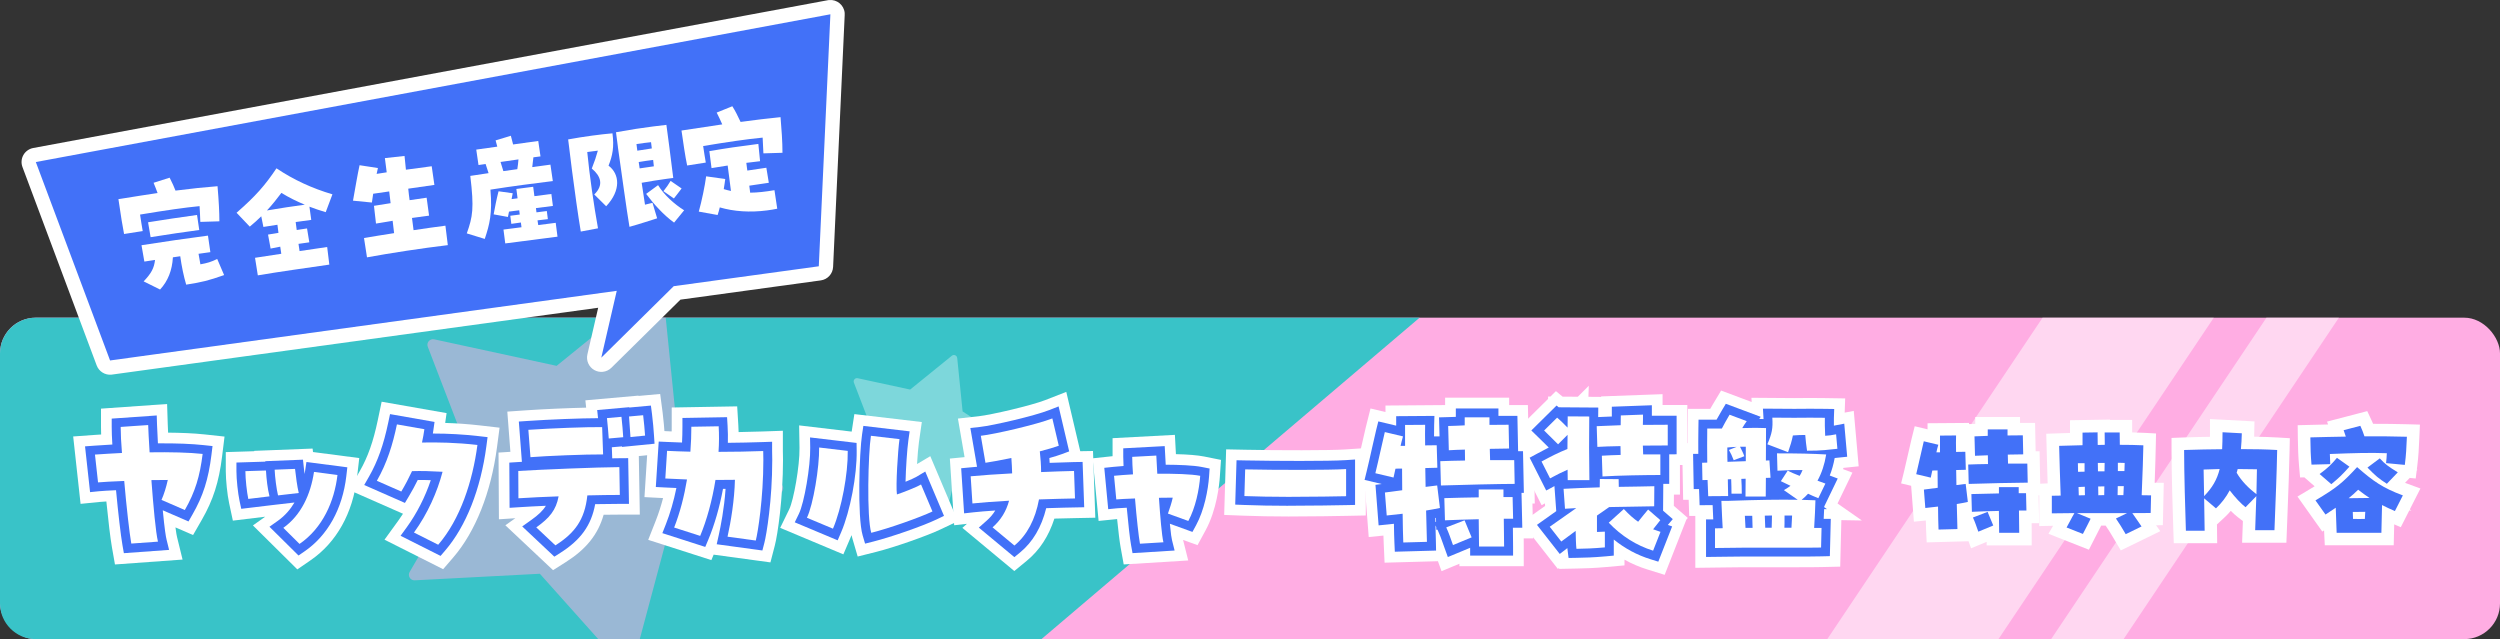 <?xml version="1.0" encoding="UTF-8"?>
<svg xmlns="http://www.w3.org/2000/svg" viewBox="0 0 700 178.95">
  <rect x="0" y="0" width="700" height="178.95" fill="#333333" stroke="none"/>
  <defs>
    <style>
      .cls-1 {
        mix-blend-mode: multiply;
        opacity: .49;
      }

      .cls-1, .cls-2 {
        fill: #ffade3;
      }

      .cls-3 {
        fill: #39c3c8;
      }

      .cls-4 {
        opacity: .51;
      }

      .cls-5, .cls-6 {
        fill: #fff;
      }

      .cls-7 {
        isolation: isolate;
      }

      .cls-8 {
        fill: #4271f8;
      }

      .cls-6 {
        opacity: .34;
      }
    </style>
  </defs>
  <g class="cls-7">
    <g id="_レイヤー_2" data-name="レイヤー 2">
      <g id="_レイヤー_1-2" data-name="レイヤー 1">
        <g>
          <g>
            <g>
              <rect class="cls-2" y="88.95" width="700" height="90" rx="10" ry="10"/>
              <path class="cls-3" d="M397.49,88.95H10C4.48,88.95,0,93.42,0,98.95v70C0,174.47,4.48,178.95,10,178.95h281.61l105.88-90Z"/>
              <path class="cls-6" d="M268.02,100.24l1.51,14.96,12.61,8.19c.61.4.54,1.32-.13,1.61l-13.76,6.06-3.89,14.53c-.19.7-1.08.92-1.57.37l-10.02-11.21-15.02.79c-.73.04-1.21-.75-.84-1.38l7.57-12.99-5.39-14.04c-.26-.68.34-1.38,1.05-1.23l14.7,3.18,11.68-9.47c.57-.46,1.42-.11,1.49.62Z"/>
              <path class="cls-1" d="M155.85,102.44l-34.28-7.43c-1.21-.26-2.23.93-1.79,2.08l12.58,32.75-17.66,30.31c-.62,1.07.19,2.41,1.43,2.34l35.03-1.84,16.34,18.29h11.64l7.13-26.65,32.1-14.14c1.14-.5,1.26-2.06.22-2.74l-29.42-19.1-2.77-27.37h-13.89l-16.66,13.5Z"/>
              <g class="cls-4">
                <polygon class="cls-5" points="559.57 178.95 619.86 88.95 571.92 88.95 511.64 178.95 559.57 178.95"/>
                <polygon class="cls-5" points="594.61 178.95 654.89 88.95 634.61 88.95 574.32 178.95 594.61 178.95"/>
              </g>
            </g>
            <g>
              <g>
                <path class="cls-5" d="M34.78,134.67c-3.2.13-5.98.27-7.33.4l-.86-7.79c2.47-.18,4.99-.31,7.56-.45-.23-2.79-.36-5.36-.36-7.29l7.7-.54c.04,1.39.18,4.19.4,7.65,5.8-.09,11.12.04,14.85.45-.77,6.21-2.07,10.62-4.99,15.71l-6.53-2.84c.72-1.62,1.3-3.51,1.76-5.58-1.26,0-2.84,0-4.59.04.54,7.2,1.21,14.67,1.84,17.23l-7.47.54c-.5-2.84-1.35-10.21-1.98-17.55Z"/>
                <path class="cls-5" d="M68.71,131.92l5.76-.18c.13,2.34.45,5.13.99,7.24l-5.94.72c-.4-1.89-.81-5.58-.81-7.79ZM76.9,131.51l5.71-.22c.23,2.07.59,4.9,1.04,6.75l-5.8.67c-.45-1.84-.85-5.04-.95-7.2ZM79.33,147.8c4.99-3.55,7.65-9.36,8.59-15.66l6.57.86c-.86,7.38-4.14,14.85-10.62,19.3l-4.54-4.5Z"/>
                <path class="cls-5" d="M115.91,149.11c3.82-5.26,6.52-11.34,8.01-17.01-3.06-.18-6.03-.27-8.55-.18-.9,1.94-1.89,3.83-3.01,5.71l-6.84-3.01c2.88-5.04,4.46-10.21,5.62-15.79l7.69,1.35c-.18,1.26-.4,2.52-.67,3.73,4.27-.09,9.63,0,15.52.68-1.35,10.21-4.81,20.79-10.98,27.94l-6.79-3.42Z"/>
                <path class="cls-5" d="M150.16,147.67c3.73-2.65,5.54-4.86,6.25-8.69-3.91.13-7.83.32-11.25.54l-.04-7.65c6.34-.4,22.18-1.04,28.3-1.08l.13,7.79c-2.47,0-5.67.04-9.09.13-.72,6.84-3.55,10.57-8.95,13.99l-5.36-5.04ZM147.95,120.35c6.62-.45,16.33-.81,20.65-.76l.27,7.65c-4.77-.04-15.93.41-20.34.77l-.59-7.65ZM169.96,117.07l4.05-.36c.22,1.71.4,4.41.49,5.71l-4.05.36c-.09-1.48-.32-4-.5-5.71ZM176.12,116.62l3.96-.36c.22,1.71.45,4.36.54,5.71l-4.09.4c-.09-1.66-.31-4.14-.4-5.76Z"/>
                <path class="cls-5" d="M203.71,150.28c.95-4.28,1.94-10.3,2.07-15.93-1.71.04-3.55.04-5.45.04-.9,5.67-2.43,11.25-4.28,15.66l-7.29-2.34c1.66-4.23,2.83-8.82,3.6-13.46-2.25-.09-4.37-.18-6.07-.27l.49-7.74c1.94.09,4.14.18,6.53.23.18-2.39.27-4.73.27-6.98l7.65-.13c.13,2.25.13,4.68-.04,7.16,4.27,0,8.64-.09,12.51-.23,0,.86.04,1.67.04,2.52,0,10.71-1.53,20.29-2.12,22.54l-7.92-1.08Z"/>
                <path class="cls-5" d="M225.94,144.97c1.76-3.6,3.51-14.22,3.42-19.67l8.01.95c.09,6.39-1.71,16.11-4.14,21.78l-7.29-3.06ZM243.85,122.02l8.01.94c-.45,3.15-1.08,13.1-.72,15.48,1.44-.45,5.4-1.98,6.75-2.79l3.2,7.56c-3.6,1.71-12.15,4.72-17.14,5.98-1.3-4.46-.86-22.14-.09-27.18Z"/>
                <path class="cls-5" d="M277.91,147.67c2.34-2.07,3.82-4.5,4.63-7.47-4.09.23-7.83.5-10.26.77l-.49-7.61c3.24-.31,7.33-.58,11.61-.81-.04-1.35-.09-2.79-.22-4.32-2.79.59-5.4,1.08-7.25,1.35l-1.3-7.56c4.05-.45,15.75-3.2,20.03-4.86l1.8,7.65c-1.21.45-3.1.99-5.31,1.57.22,1.98.36,3.92.36,5.8,3.42-.13,6.62-.27,9.22-.31l.27,7.7c-2.38.04-6.07.13-10.08.27-1.03,5.58-3.33,9.99-6.88,12.91l-6.12-5.08Z"/>
                <path class="cls-5" d="M317.78,139.57c-2.34.09-4.32.18-5.22.27l-.63-6.62c1.26-.13,3.15-.27,5.31-.4-.13-1.89-.22-3.6-.22-4.9l6.75-.36.27,5.09c4.77-.04,9.54.09,12.02.58-.27,3.92-1.35,9-3.33,12.64l-5.71-2.07c.54-1.53,1.04-3.02,1.35-4.46-1.04,0-2.38,0-3.87.04.36,5.26.81,10.66,1.26,12.46l-6.57.4c-.36-1.98-.95-7.29-1.39-12.69Z"/>
                <path class="cls-5" d="M360.67,139.12c-4.41,0-8.82-.09-12.24-.22l.22-7.47c8.55.18,23.53.22,28.26-.09v7.6c-2.16.04-9.13.18-16.24.18Z"/>
                <path class="cls-5" d="M387.8,137.9c1.4-.18,3.06-.4,4.82-.63,0-2.03-.04-4.1-.04-6.07-.68,0-1.31,0-1.85.04-.18.81-.36,1.62-.54,2.47l-5.09-1.21c.86-3.46,2.12-9.36,2.65-11.52l5.09,1.21c-.27.95-.5,1.8-.68,2.65h1.26v-5.85l5.62-.04c-.04,1.39-.04,3.42,0,5.76,1.04,0,2.12-.04,3.24-.04l.18,6.3c-1.08.04-2.21.04-3.38.09.04,1.71.04,3.51.09,5.27,1.17-.13,2.29-.27,3.24-.4l.77,6.3c-1.21.27-2.52.5-3.87.72.09,3.6.18,6.71.23,8.77l-6.62.18c-.09-1.98-.13-4.82-.18-8.05-1.58.18-3.11.36-4.46.49l-.5-6.44ZM403.28,129.13c1.94-.09,4.37-.13,6.93-.18-.04-1.04-.04-2.07-.04-3.06-1.62.04-3.15.09-4.5.18l-.18-6.79c1.53-.04,3.06-.09,4.63-.18v-2.25h6.93v2.12c1.98-.04,3.82-.04,5.36-.04l.13,6.66c-1.44,0-3.33.04-5.4.09.04,1.04.04,2.12.09,3.15h6.75l.13,6.66c-4.05,0-15.12.27-20.65.45l-.18-6.79ZM404.41,139.48c2.97-.09,6.39-.18,9.63-.22v-2.21h6.93v2.12h2.56l.14,6.07h-2.61c.04,2.79.09,5.58.09,7.79h-7.02c0-2.21-.04-4.95-.09-7.65-3.46.09-7.02.18-9.45.31l-.18-6.21ZM404.95,147.67l5.13-1.98c.72,1.89,1.26,2.93,1.98,4.77l-5.22,2.16c-.77-2.12-1.08-3.2-1.89-4.95Z"/>
                <path class="cls-5" d="M438.92,131.51c-1.53.67-2.97,1.39-4.9,2.43l-2.39-4.72c2.75-1.48,4.59-2.43,7.25-3.51,0-1.3,0-2.56.04-3.96l-2.66,2.66c-1.48-1.49-2.38-2.38-3.91-3.87l3.64-3.6c1.04.86,1.85,1.71,2.93,2.79,0-.99.04-2.03.04-3.15l6.03.04c-.09,6.66-.04,10.8.04,17.82h-6.07c0-1.03-.04-2.02-.04-2.92ZM441.17,148.66c-1.44,1.08-2.84,2.07-4.01,2.97l-3.24-4.14c2.34-1.67,4.95-3.51,7.43-5.22-1.21.09-2.29.13-3.15.18l-.4-5.58c2.7-.18,6.34-.27,10.12-.41,0-.63.04-1.35.04-2.34l5.26.04.04,2.16c3.83-.04,7.43-.13,9.95-.18l-.04,5.62-12.6.22-3.42,2.38v4.59l2.21-.09v4.41c-3.46.31-5.67.36-7.96.4-.13-1.08-.18-3.11-.22-5.04ZM448.51,127.6c1.57-.09,3.38-.18,5.27-.22-.04-.9-.04-1.71-.04-2.47-2.61.04-5,.13-6.48.22l-.18-5.8c1.71-.09,4.14-.18,6.71-.27,0-.81.04-1.71.04-2.74l6.21-.23c0,1.08,0,2.03-.04,2.88,2.79-.04,5.36-.04,6.97-.04v5.8c-1.57,0-4.14,0-6.97.04.04.81.04,1.62.09,2.47h4.81v5.76c-4.05,0-12.01.13-16.2.41l-.18-5.81ZM450.44,146.36l4.23-3.83c1.53,1.62,2.75,2.7,4.01,3.56.95-1.22,2.34-2.88,2.79-3.42l3.42,2.97c-.49.59-1.3,1.67-2.02,2.56l2.07.72-2.07,5.27c-4.63-1.44-8.87-4.1-12.42-7.83Z"/>
                <path class="cls-5" d="M478.12,134.39c-.54,0-1.04.04-1.44.04l-.09-4.86c.5,0,.99,0,1.44-.04-.04-3.24-.04-6.62,0-9.54h4.09c.5-.99,1.49-2.74,2.16-3.87l4.81,1.8c-.49.72-.85,1.21-1.26,1.94,2.97-.09,4.68-.09,6.66,0l-.04,9.09c.4-.04.72-.04.99-.04l.31,4.86c-.31,0-.77.04-1.3.04l-.04,5.22h-5.67c0-.49.04-2.29.04-4.99-.4,0-.81.04-1.21.04.09,1.08.13,2.7.13,4.14h-2.88c0-1.58-.04-2.66-.09-4.05-.31,0-.63.04-.94.04.04,2.43.09,4.28.09,4.68l-5.58.04c-.04-1.35-.13-2.88-.18-4.54ZM480.19,147.94c.72,0,1.44-.04,2.16-.04-.13-2.03-.22-4.46-.36-7.65h1.62c9.13-.31,14.67-.4,19.75-.31l-3.87-2.7c.77-.45,1.3-.81,1.85-1.21-.9-.45-1.8-.86-2.7-1.3l1.93-2.97c.81.5,2.12.99,3.33,1.48.31-.49.59-1.04.81-1.62-2.16-.04-3.64,0-7.02.18l-.13-4.86c5.94,0,10.03.09,13.77.31-.45,2.79-1.26,5.22-2.43,7.34.77.27,1.49.54,2.21.81l-1.98,4.1c-1.12-.45-2.03-.86-2.88-1.26-.45.54-1.08,1.12-1.8,1.71,1.26.04,2.56.09,3.87.13-.04,2.12-.18,4.68-.36,7.74h2.07l-.13,5.49c-1.89.04-3.42.04-9.63.04h-12.2c-2.07,0-4.23.04-7.87.09v-5.49ZM484.1,125.98l2.16-.86c-.86.04-1.76.09-2.61.18,0,2.48,0,3.2.04,4.01,1.66-.04,3.46-.13,5.13-.18v-4.05h-1.62c.45.95.81,1.53,1.21,2.66l-2.97,1.12c-.58-1.44-.72-1.76-1.35-2.88ZM488.74,147.8h1.98c0-.49-.04-1.98-.09-3.38h-2.07c.04,1.17.13,2.29.18,3.38ZM494.27,147.76h1.8c.04-1.12.09-2.97.09-3.42-.63,0-1.35.04-2.02.04.04,1.08.09,2.25.13,3.38ZM494.86,124.41c1.3-3.06,1.58-4.46,1.39-7.47l6.12.04c3.1-.04,5.85-.04,8.59,0-.04,1.3,0,2.84.09,5.04.99-.04,1.89-.18,3.06-.41l.36,4.05c-2.21.22-4.5.58-8.5.54-.22-1.57-.4-2.92-.5-4.41-1.08,0-2.25.04-3.46.14-.27,1.39-.72,2.92-1.35,4.68l-5.8-2.21ZM501.61,147.76c.04-1.21.13-2.43.18-3.42h-2.12c0,2.12,0,2.74-.04,3.42h1.98Z"/>
              </g>
              <g>
                <path class="cls-5" d="M32.19,158.06l-.86-4.9c-.42-2.39-1.02-7.39-1.55-12.75-.74.04-1.37.09-1.8.13l-5.42.54-2.07-18.87,5.69-.41c.71-.05,1.42-.1,2.14-.14-.03-.77-.04-1.47-.04-2.11v-5.13l18.51-1.3.18,5.71c.02.53.05,1.31.1,2.31,3.43.03,7.15.16,10.25.5l5.55.6-.68,5.54c-.89,7.22-2.49,12.21-5.68,17.77l-2.45,4.26-4.93-2.14c.21,1.6.35,2.35.44,2.69l1.55,6.32-18.92,1.37Z"/>
                <path class="cls-5" d="M83.24,159.42l-12.42-12.3,3.43-2.44-9.05,1.1-1.05-4.92c-.51-2.36-.93-6.46-.93-8.94v-5.33l7.96-.25v-.1s16.35-.64,16.35-.64l.11.97,12.95,1.69-.62,5.39c-1.16,10.01-5.77,18.25-12.97,23.2l-3.75,2.58Z"/>
                <path class="cls-5" d="M124.07,159.37l-16.41-8.26,3.8-5.24c.47-.65.93-1.33,1.38-2.02l-15.12-6.66,3.03-5.3c2.26-3.96,3.76-8.21,5.02-14.2l1.09-5.21,18.18,3.19-.39,2.75c3.31.1,6.51.33,9.67.69l5.56.64-.73,5.55c-1.67,12.63-6.02,23.57-12.26,30.81l-2.8,3.25Z"/>
                <path class="cls-5" d="M154.85,159.64l-13.35-12.56,2.79-1.98-4.59.3-.11-18.68,3.32-.21-.86-11.26,5.53-.38c4.98-.34,11.61-.62,16.54-.73l-.21-2.05,14.87-1.32v.09s6.07-.55,6.07-.55l.69,5.24c.25,1.91.49,4.74.57,6.07l.35,5.32-7.59.75.28,16.4h-5.6c-1.35,0-2.89.01-4.53.04-1.58,5.54-4.91,9.65-10.57,13.24l-3.6,2.28Z"/>
                <path class="cls-5" d="M215.72,157.47l-15.9-2.17-.64,1.53-17.68-5.67,2.15-5.46c.76-1.94,1.43-4.03,2.01-6.24l-5.21-.27,1.19-18.69,5.4.25c.32.01.67.03,1.03.05,0-.44.01-.87.01-1.3v-5.4l18.33-.32.32,5.26c.04.64.07,1.29.08,1.94,2.21-.04,4.46-.1,6.7-.17l5.69-.2v5.69c0,.38.01.75.02,1.11.01.47.02.93.02,1.41,0,10.67-1.49,20.85-2.29,23.92l-1.23,4.73Z"/>
                <path class="cls-5" d="M240.15,155.83l-1.49-5.08c-.08-.27-.16-.58-.22-.91-.05.12-.1.24-.15.36l-2.15,5.02-17.69-7.42,2.55-5.23c1.2-2.47,2.95-12.1,2.86-17.17l-.1-6.29,14.71,1.74.75-4.9,18.89,2.22-.8,5.58c-.2,1.38-.39,3.76-.54,6.18l3.71-2.2,7.72,18.2-4.75,2.26c-4,1.9-13,5.05-18.16,6.35l-5.14,1.29Z"/>
                <path class="cls-5" d="M284.01,159.89l-14.55-12.09,1.28-1.13-3.57.4-1.21-18.67,4.12-.4-1.86-10.8,5.8-.65c3.66-.41,14.85-3.04,18.64-4.52l5.9-2.3,3.91,16.61,3.57-.06.65,18.68-5.59.11c-.97.02-3.07.06-5.87.14-1.58,4.92-4.16,8.88-7.71,11.79l-3.51,2.89Z"/>
                <path class="cls-5" d="M314.64,158.05l-.87-4.81c-.27-1.47-.63-4.42-.98-7.9l-5.18.52-1.67-17.53,5.41-.58c.05,0,.11-.01.17-.02v-5.04l17.45-.93.29,5.4c3.46.08,6.1.31,7.88.66l4.74.95-.33,4.82c-.14,2.03-.84,9.11-3.98,14.89l-2.26,4.16-4.05-1.46,1.44,5.75-18.05,1.11Z"/>
                <path class="cls-5" d="M360.67,144.62c-4.23,0-8.77-.08-12.46-.23l-5.44-.21.55-18.36,5.45.11c9.15.19,23.58.2,27.78-.08l5.87-.39v18.87l-5.39.11c-2.62.05-9.44.18-16.36.18Z"/>
                <path class="cls-5" d="M403.62,159.9l-1-2.76-14.94.41-.24-5.4c-.03-.65-.05-1.39-.08-2.19l-4.12.41-.99-12.89-3.82-.91,1.33-5.38c.45-1.83,1.04-4.43,1.55-6.72.45-2,.86-3.81,1.11-4.82l1.32-5.28,4.19,1v-1.82l16.7-.13v-2.07h17.93v2.07h5.25l.2,9.9h1.37l.36,17.66h-.66l.22,9.77h-2.66c0,.81.01,1.58.01,2.29v5.5h-18.02v-.69l-5,2.07Z"/>
                <path class="cls-5" d="M466.11,160.96l-4.88-1.52c-2.22-.69-4.35-1.6-6.37-2.73v1.6l-5,.45c-3.68.33-6.06.38-8.35.43l-4.95.1-.03-.24-.33.25-10.15-12.96,4.69-3.34c.62-.44,1.25-.89,1.89-1.34l-.05-.71-.93.5-7.34-14.53,4.32-2.34s-.08-.07-.11-.11l-4.03-3.91,8.97-8.86v-.67h.67s1.53-1.51,1.53-1.51l1.86,1.54,4.27.03,3.07-3.07-.1,3.09,3.55.03v-.14l17.21-.63v3.04c.53,0,1.01,0,1.43,0h5.5v16.8h-2.07v8.28h-1.68l-.03,3.15,3.91,3.39-.47.56h.03s-6.03,15.36-6.03,15.36Z"/>
                <path class="cls-5" d="M474.69,159v-14.53h-1.71s-.15-4.53-.15-4.53h-1.55l-.29-15.86h1.51c0-1.45.01-2.85.03-4.17l.08-5.42h6.25c.25-.44.49-.85.7-1.2l2.35-3.93,8.56,3.2-.07-1.18,11.95.09c3.15-.04,5.91-.05,8.7,0l5.6.09-.14,3.98,2.54-.49,1.38,15.52-4.28.44c-.03.12-.06.23-.09.35l2.62.98-4.17,8.64,6.82,4.76-5.75-.1-.32,13.02-5.24.12c-1.95.05-3.45.05-9.76.05h-12.2c-1.37,0-2.78.02-4.66.05l-8.72.11Z"/>
              </g>
              <g>
                <path class="cls-8" d="M34.68,154.87l-.39-2.23c-.48-2.74-1.21-9.07-1.8-15.38-1.94.09-3.82.19-4.81.29l-2.46.25-1.41-12.82,2.59-.19c1.65-.12,3.31-.22,5.06-.32-.12-1.91-.18-3.58-.18-4.93v-2.33l12.61-.88.08,2.6c.03.98.11,2.81.25,5.21,5.19-.04,9.56.14,12.77.49l2.52.27-.31,2.52c-.84,6.79-2.33,11.46-5.31,16.65l-1.11,1.94-7.2-3.13c.51,5.34.86,7.41,1.06,8.21l.71,2.88-12.67.92ZM37.06,132.07l.21,2.38c.51,5.97,1.15,11.69,1.62,15.1l2.41-.17c-.43-3.09-.89-7.97-1.4-14.75l-.2-2.62,2.62-.07c1.78-.05,3.38-.05,4.65-.05h3.1l-.66,3.03c-.29,1.32-.62,2.56-1.01,3.71l2.23.97c1.61-3.19,2.59-6.27,3.25-10.23-3.23-.21-7.37-.29-11.96-.22l-2.38.04-.15-2.37c-.13-2-.23-3.75-.3-5.14l-2.75.19c.06,1.39.16,3,.3,4.76l.21,2.56-2.57.13c-1.73.09-3.35.18-4.92.27l.31,2.8c1.24-.07,2.87-.15,5.01-.24l2.39-.1Z"/>
                <path class="cls-8" d="M83.58,155.54l-8.13-8.05,2.42-1.72c1.97-1.41,3.46-3.17,4.58-5.07l-6.52.76h0s-8.38,1.01-8.38,1.01l-.48-2.23c-.46-2.16-.87-6.04-.87-8.31v-2.42l8.09-.25v-.13s10.54-.42,10.54-.42l.25,2.32c.06.59.13,1.16.2,1.69.06-.32.11-.63.16-.94l.36-2.42,11.45,1.49-.28,2.45c-1.06,9.14-5.21,16.62-11.69,21.08l-1.71,1.17ZM83.04,147.96l1.04,1.03c4.76-4.07,6.73-9.7,7.54-13.85l-1.68-.22c-1.19,5.39-3.54,9.82-6.9,13.04ZM71.32,134.34c.07.87.17,1.77.28,2.59l.88-.11c-.14-.87-.24-1.73-.32-2.51l-.84.03ZM79.59,133.91c.08.69.17,1.4.27,2.05l.82-.1c-.1-.61-.19-1.27-.28-1.99l-.81.03Z"/>
                <path class="cls-8" d="M123.33,155.64l-11.17-5.62,1.73-2.38c2.81-3.87,5.15-8.47,6.73-13.19-1.33-.05-2.55-.07-3.65-.06-.77,1.57-1.58,3.06-2.46,4.53l-1.13,1.9-11.4-5.02,1.38-2.41c2.39-4.19,4.04-8.84,5.35-15.07l.5-2.37,12.46,2.19-.34,2.4c-.04.29-.08.57-.13.85,4.44,0,8.65.25,12.79.72l2.53.29-.33,2.52c-1.59,12.06-5.7,22.44-11.56,29.25l-1.27,1.48ZM119.58,148.16l2.45,1.23c4.21-5.57,7.27-13.44,8.8-22.58-4.04-.36-8.19-.49-12.61-.4l-3.18.07.69-3.11c.08-.38.16-.77.24-1.16l-2.9-.51c-1.08,4.52-2.38,8.28-4.08,11.72l2.32,1.02c.63-1.15,1.22-2.33,1.8-3.57l.65-1.39,1.53-.05c2.38-.09,5.25-.03,8.79.18l3.04.18-.77,2.95c-1.41,5.38-3.77,10.75-6.76,15.42Z"/>
                <path class="cls-8" d="M155.21,155.86l-8.99-8.46,2.49-1.77c2.04-1.45,3.31-2.65,4.13-4.01-2.73.12-5.29.25-7.51.4l-2.65.17-.07-12.66,2.35-.15c.36-.02.75-.05,1.17-.07l-.86-11.28,2.52-.17c6.18-.42,14.89-.76,19.66-.77l-.24-2.28,8.97-.8v.1s6.07-.55,6.07-.55l.31,2.38c.24,1.84.47,4.58.55,5.88l.16,2.42-9.1.9v-.16s-2.86.25-2.86.25l.11,3.1c.74-.01,1.4-.02,1.99-.03l2.48-.02.22,12.8h-2.54c-1.99,0-4.39.03-6.92.08-1.1,5.96-4.05,10.02-9.79,13.66l-1.64,1.04ZM153.99,147.85l1.77,1.67c4-2.92,5.68-6,6.21-11.06l.23-2.18,2.19-.06c2.31-.06,4.58-.1,6.61-.12l-.05-2.76c-6.25.13-17.06.56-23.33.9l.02,2.64c2.64-.15,5.59-.28,8.68-.38l3.12-.11-.58,3.07c-.71,3.79-2.39,6.24-4.87,8.4ZM150.64,122.69l.2,2.65c4.32-.26,10.92-.53,15.45-.59l-.09-2.65c-4.14.05-10.35.29-15.55.59Z"/>
                <path class="cls-8" d="M213.49,154.14l-12.81-1.75.59-2.65c.48-2.17,1.52-7.33,1.89-12.85-.24,0-.48,0-.72,0-.95,5.11-2.38,10.06-4.08,14.13l-.89,2.12-12.01-3.86.98-2.48c1.21-3.08,2.2-6.48,2.95-10.16-1.17-.05-2.26-.1-3.23-.15l-2.53-.13.81-12.72,2.46.11c1.13.05,2.52.11,4.07.16.08-1.5.11-2.98.11-4.42v-2.46l12.5-.22.14,2.39c.1,1.59.12,3.2.08,4.79,3.16-.03,6.5-.1,9.8-.21l2.59-.09v2.59c0,.41.01.8.02,1.19.01.44.02.88.02,1.33,0,11.23-1.61,20.91-2.2,23.17l-.56,2.15ZM206.69,148.16l2.95.4c.65-3.79,1.6-11.33,1.6-19.69-3.45.1-6.88.15-10.05.15h-2.69l.19-2.68c.11-1.47.15-2.95.13-4.43l-2.78.05c-.04,1.54-.12,3.12-.24,4.71l-.18,2.36-2.36-.05c-1.49-.03-2.89-.08-4.14-.12l-.18,2.76c1.1.05,2.29.1,3.52.15l2.83.11-.46,2.79c-.68,4.1-1.62,7.95-2.82,11.46l2.57.83c1.41-3.85,2.55-8.36,3.28-12.95l.33-2.11h2.13c1.9,0,3.7,0,5.38-.04l2.63-.07-.06,2.63c-.12,5.18-.94,10.38-1.58,13.75Z"/>
                <path class="cls-8" d="M242.22,152.21l-.68-2.31c-1.51-5.15-.92-23.29-.16-28.26l.36-2.39,12.96,1.53-.36,2.54c-.34,2.4-.71,7.92-.79,11.57,1.27-.51,2.51-1.06,3.05-1.38l2.47-1.48,5.25,12.42-2.16,1.03c-3.87,1.84-12.59,4.88-17.61,6.15l-2.33.59ZM246.05,124.8c-.48,5.67-.63,16.04-.11,21.25,3.78-1.12,8.58-2.79,11.88-4.14l-1.21-2.87c-1.78.76-3.82,1.51-4.72,1.79l-2.78.87-.43-2.88c-.35-2.29.05-9.38.44-13.66l-3.05-.36ZM234.55,151.29l-12.02-5.04,1.16-2.38c1.51-3.09,3.25-13.31,3.17-18.53l-.05-2.86,13.03,1.54.03,2.19c.1,6.88-1.81,16.89-4.34,22.8l-.98,2.28ZM229.13,143.6l2.68,1.13c1.58-4.69,2.79-11.14,3.02-16.25l-3.05-.36c-.29,4.81-1.36,11.33-2.65,15.49Z"/>
                <path class="cls-8" d="M284.02,156l-9.95-8.27,2.18-1.93c.99-.87,1.79-1.81,2.43-2.86-2.51.17-4.62.34-6.13.51l-2.6.29-.82-12.63,2.41-.23c.64-.06,1.31-.12,2.03-.18l-1.87-10.86,2.64-.29c3.89-.43,15.36-3.13,19.39-4.71l2.68-1.05,2.96,12.6-2.07.77c-.83.31-1.96.66-3.48,1.09.04.46.07.91.09,1.35,2.46-.1,4.78-.18,6.76-.22l2.46-.04.45,12.69-2.54.05c-1.21.02-4.2.08-8.1.21-1.31,5.32-3.77,9.49-7.33,12.41l-1.6,1.31ZM281.58,147.47l2.34,1.95c2.23-2.46,3.75-5.82,4.54-10.03l.37-1.98,2.01-.07c3.04-.1,5.68-.17,7.58-.22l-.09-2.69c-1.7.05-3.57.13-5.51.2l-3.8.15v-2.6c0-1.68-.11-3.49-.34-5.52l-.24-2.15,2.09-.55c1.17-.31,2.16-.58,2.99-.83l-.64-2.73c-4.4,1.35-11.03,2.93-15.33,3.69l.45,2.6c1.36-.25,2.96-.56,4.69-.92l2.76-.58.25,2.81c.14,1.55.19,3.02.23,4.32l.09,2.59-2.45.13c-3.51.18-6.55.38-9.09.59l.17,2.6c2.14-.18,4.81-.36,7.79-.53l3.46-.19-.91,3.35c-.69,2.51-1.8,4.7-3.38,6.61Z"/>
                <path class="cls-8" d="M317.11,154.89l-.4-2.19c-.33-1.79-.8-5.94-1.22-10.54-1.11.05-2.14.11-2.69.16l-2.5.25-1.1-11.58,2.46-.26c.73-.08,1.68-.16,2.93-.25-.05-1.01-.08-1.86-.08-2.58v-2.37l11.61-.62.28,5.21c3.64.02,7.72.16,10.13.64l2.16.43-.15,2.19c-.27,3.87-1.36,9.49-3.63,13.67l-1.03,1.89-6.32-2.29c.28,2.93.48,4.11.6,4.58l.73,2.92-11.79.73ZM320.08,136.98l.2,2.38c.32,3.81.72,7.71,1.04,10.26l1.53-.09c-.23-1.91-.51-4.95-.85-9.97l-.18-2.59,2.6-.08c1.51-.05,2.89-.05,3.94-.05h3.11l-.66,3.03c-.18.81-.4,1.62-.65,2.4l1.28.46c.95-2.35,1.55-5.01,1.88-7.36-2.23-.19-5.4-.28-9.25-.24l-2.39.02-.26-4.98-1.81.1c.04.7.08,1.48.15,2.36l.18,2.52-2.52.16c-1.06.07-1.96.13-2.74.18l.16,1.69c.77-.04,1.72-.08,2.87-.12l2.39-.09Z"/>
                <path class="cls-8" d="M360.67,141.62c-4.19,0-8.69-.08-12.34-.23l-2.47-.1.37-12.42,2.48.05c8.29.17,23.34.23,28.04-.08l2.67-.18v12.72l-2.45.05c-2.61.05-9.41.18-16.3.18ZM351,136.48c3.04.09,6.45.14,9.67.14,5.24,0,10.44-.07,13.74-.13v-2.54c-5.71.17-16.07.14-23.33.02l-.08,2.51Z"/>
                <path class="cls-8" d="M405.38,155.93l-.89-2.46c-.2-.54-.36-1.01-.52-1.45-.44-1.26-.74-2.1-1.29-3.3l-.19-.41-.33.02-.02-.77-.21-.45c.05,1.8.09,3.35.12,4.56l.05,2.49-11.55.32-.11-2.45c-.07-1.43-.11-3.27-.14-5.37-.61.07-1.19.13-1.75.19l-2.54.25-.88-11.35,1.76-.23-4.81-1.15.6-2.45c.46-1.86,1.05-4.47,1.56-6.78.44-1.97.84-3.75,1.09-4.75l.6-2.4,5,1.19v-2.65l10.71-.08-.08,2.6c-.03.83-.04,1.9-.03,3.14.26,0,.51,0,.77,0h.77l-.14-5.33,2.49-.07c.73-.02,1.47-.04,2.21-.07v-2.36h11.93v2.08c1.03,0,1.99,0,2.86,0h2.45l.2,9.9h1.37l.24,11.66h-.66l.22,9.77h-2.63c.03,1.91.05,3.74.05,5.29v2.5h-12.02v-2.18l-6.25,2.59ZM416.61,150.52h2.02c-.02-1.64-.05-3.44-.08-5.25l-.04-2.54h2.6l-.02-1.07h-2.62v-2.12h-1.93v2.17l-2.47.03c-2.09.03-4.43.08-7.09.15l.03,1.17c.99-.04,2.05-.07,3.15-.1l1.36-.53.18.48c.65-.02,1.3-.04,1.95-.05l2.84-.07.04,2.52c.03,1.77.06,3.55.08,5.19ZM395.22,141.05l.04,2.76c.03,2.04.06,3.92.1,5.52l1.64-.04c-.02-.7-.04-1.46-.06-2.27l-.16-6.18,2.14-.36c.54-.09,1.04-.18,1.52-.26l-.18-1.5c-.25.03-.51.06-.78.09l-2.71.31-.07-2.73c-.02-.88-.03-1.78-.05-2.67-.01-.88-.02-1.75-.04-2.6l-.06-2.47,2.47-.09c.3-.01.6-.02.9-.03l-.04-1.33c-.27,0-.54,0-.81,0h-2.45l-.05-2.45c-.02-1.2-.03-2.3-.03-3.29h-.59v5.87h-6.84l.63-3.01c.02-.1.04-.2.06-.3l-.17-.04c-.16.68-.32,1.44-.5,2.22-.32,1.44-.67,3-1.01,4.43l.18.04.4-1.79,1.83-.15c.64-.05,1.33-.05,2.05-.05h2.5v2.5c0,.97.01,1.97.02,2.97.01,1.03.02,2.07.02,3.1v2.2l-2.18.28c-.85.11-1.67.22-2.46.32l.12,1.5c.34-.04.68-.08,1.03-.12l3.6-.41ZM408.23,149.08c.03.07.05.15.08.22l.47-.2c-.03-.07-.06-.14-.09-.21l-.46.18ZM401.88,145.04l.03,1.12.19-.07-.03-1.09c-.06.01-.13.02-.19.04ZM405.85,131.54l.05,1.81c4.77-.14,11.43-.3,15.67-.36l-.03-1.68h-6.69l-.1-2.39c-.02-.54-.04-1.08-.05-1.63-.01-.51-.02-1.02-.04-1.52l-.11-2.55,3.18-.07c.8-.02,1.56-.03,2.28-.05l-.03-1.68c-.9,0-1.86.02-2.85.04l-2.56.06v-2.17h-1.93v2.11l-2.36.13c-.75.04-1.48.08-2.21.1l.05,1.76c.62-.02,1.29-.04,2-.06l2.57-.07v2.57c0,.96,0,1.95.04,2.95l.11,2.56-2.56.04c-1.64.03-3.11.06-4.41.09Z"/>
                <path class="cls-8" d="M464.34,157.27l-2.22-.69c-3.73-1.16-7.17-3.01-10.26-5.51v4.5l-2.27.21c-3.58.32-5.9.37-8.14.41l-2.25.04-.28-2.23c-.02-.16-.04-.34-.06-.53-.06.04-.12.09-.17.13l-1.96,1.51-6.38-8.15,2.13-1.52c1.05-.75,2.15-1.53,3.27-2.32l-.51-7.01s-.03.01-.04.02l-2.26,1.21-4.64-9.18,2.14-1.16c1.21-.65,2.24-1.2,3.21-1.69-1.02-1.02-1.84-1.83-3.05-3l-1.83-1.78,7.07-6.98.62.51v-.02l11.06.08-.03,2.52s0,.09,0,.14c1.09-.05,2.4-.11,3.82-.16,0-.11,0-.22,0-.33v-2.41l11.21-.41v2.94c1.77-.01,3.32-.01,4.43-.01h2.5v10.8l-2.07.02v8.26h-1.66l-.06,7.51,2.72,2.36-1.38,1.63,1.2.42-3.87,9.85ZM443.56,143.78l.11,4.93c.02.8.04,1.65.07,2.43.3,0,.6-.02.92-.03v-8.03l5.11-3.57,4.61-.08.43-.39.35.37,5.53-.1v-.62s-.08,0-.08,0c-2.14.04-4.67.1-7.31.13l-2.48.03-.05-2.21h-.36s0,2.23,0,2.23l-5.19.18c-1.68.05-3.3.11-4.76.17l.04.59c.21-.01.43-.03.65-.04l9.17-.68-6.77,4.68ZM454.11,146.42c2.23,1.96,4.68,3.5,7.32,4.6l.23-.58-2.95-1.03.14-.18-1.57-1.07c-.88-.6-1.75-1.3-2.69-2.18l-.48.44ZM437.51,148.01l.12.15c.08-.06.16-.11.23-.17.58-.43,1.19-.87,1.81-1.34l3.28-2.46-.18.12c-1.73,1.2-3.54,2.46-5.26,3.69ZM441.43,131.94h1.08c-.06-4.71-.08-8.29-.04-12.84h-.96s-.09,2.69-.09,2.69v3.97l-.04-.04v1.68l-1.56.63c-1.78.72-3.18,1.38-4.85,2.25l.14.28c1.01-.51,1.9-.93,2.81-1.33l3.51-1.54v3.83c0,.14,0,.28,0,.42ZM451.08,129.97l.03.81c3.47-.15,7.92-.23,11.28-.26v-.77h-4.69l-.12-2.37c-.02-.44-.04-.87-.05-1.3-.01-.39-.02-.78-.04-1.17l-.14-2.6,2.6-.04c1.64-.03,3.19-.04,4.51-.04v-.81c-1.31,0-2.84.02-4.43.04l-2.68.04.14-2.67c0-.05,0-.1,0-.16l-1.22.04c0,.11,0,.22,0,.33v2.41l-2.41.08c-1.49.05-2.94.1-4.22.16l.02.8c1.25-.05,2.63-.08,4.02-.11l2.54-.04v2.54c0,.73,0,1.5.04,2.35l.13,2.56-2.57.06c-.96.02-1.9.06-2.75.1ZM435.92,120.53c.12.11.23.23.35.34l.14-.14c-.12-.12-.23-.23-.34-.35l-.14.14Z"/>
                <path class="cls-8" d="M477.69,155.96v-10.52h2.02c-.05-1.04-.1-2.19-.15-3.47l-.02-.54-3.65.03-.08-2.44c-.02-.56-.04-1.15-.07-1.76,0-.11,0-.21-.01-.32h-1.49l-.18-9.86h1.46c-.02-2.46,0-4.92.03-7.12l.04-2.46h5.05c.5-.91,1.08-1.92,1.52-2.65l1.07-1.79,9.76,3.65-.41.6c.41,0,.81.02,1.21.03,0-.08,0-.16-.01-.25l-.16-2.67,8.8.06c3.08-.04,5.84-.04,8.62,0l2.54.04-.09,2.54c-.02.62-.02,1.31,0,2.13.06-.01.12-.02.18-.04l2.72-.52.82,9.26-2.46.25c-.34.04-.69.07-1.04.11-.32,1.74-.78,3.38-1.38,4.9l2.23.84-3.78,7.83c0,.07,0,.13,0,.2l.77.54h-.79c-.04.84-.08,1.75-.13,2.73h1.99l-.26,10.43-2.38.06c-1.92.05-3.41.05-9.69.05h-12.2c-1.38,0-2.81.02-4.7.05l-5.67.07ZM482.69,150.39v.5h.6c1.92-.04,3.37-.06,4.77-.06h12.2c3.74,0,5.76,0,7.19,0v-.53s-2.14,0-2.14,0l.16-2.65c.12-1.96.21-3.67.27-5.18l-1.36-.03-.09,2c-.02.42-.05.88-.07,1.36-.04.65-.08,1.34-.1,2.04l-.09,2.41-17.68.04-.1-2.4c-.02-.49-.05-1-.08-1.51-.04-.61-.07-1.24-.1-1.88l-.07-1.86c-.46.01-.92.03-1.4.05.08,1.98.16,3.6.25,5.02l.18,2.67h-2.33ZM491.27,136.53h.66l.04-4.79h-.03s.03-5.76.03-5.76l-.43-.16.44-1.02v-2.5c-1.12,0-2.37.01-4.06.07l-7.41.14c-.01,2.26,0,4.67.03,7l.03,2.29-1,.1h.99l.07,2.43c.02.73.05,1.42.08,2.09h.64s-.09-4.71-.09-4.71h.09l-.13-2.27c-.04-.82-.05-1.53-.05-3.62l-.63-1.12.63-.25v-1.41l2.21-.23-.11-.24h8.08v5.84l.28.78-.28.11-.04,4.73c0,.95,0,1.78-.01,2.49ZM505.63,135.17l.07.03,1.01-1.83c.64-1.16,1.15-2.4,1.54-3.77-.03,0-.06,0-.09,0l-1.12,2.92c-.28.73-.63,1.43-1.03,2.06l-.38.6ZM507.84,119.45l.13,2.19c.04.7.11,1.37.19,2.05.16,0,.31-.01.46-.02l-.06-1.55c-.04-1.03-.07-1.9-.09-2.67-.21,0-.42,0-.63,0ZM498.09,122.96l1.01.38c.19-.68.35-1.3.46-1.89l.36-1.88,1.45-.11-2.6-.02c-.07,1.2-.28,2.27-.68,3.51Z"/>
              </g>
              <g>
                <path class="cls-5" d="M34.78,134.67c-3.2.13-5.98.27-7.33.4l-.86-7.79c2.47-.18,4.99-.31,7.56-.45-.23-2.79-.36-5.36-.36-7.29l7.7-.54c.04,1.39.18,4.19.4,7.65,5.8-.09,11.12.04,14.85.45-.77,6.21-2.07,10.62-4.99,15.71l-6.53-2.84c.72-1.62,1.3-3.51,1.76-5.58-1.26,0-2.84,0-4.59.04.54,7.2,1.21,14.67,1.84,17.23l-7.47.54c-.5-2.84-1.35-10.21-1.98-17.55Z"/>
                <path class="cls-5" d="M68.71,131.92l5.76-.18c.13,2.34.45,5.13.99,7.24l-5.94.72c-.4-1.89-.81-5.58-.81-7.79ZM76.9,131.51l5.71-.22c.23,2.07.59,4.9,1.04,6.75l-5.8.67c-.45-1.84-.85-5.04-.95-7.2ZM79.33,147.8c4.99-3.55,7.65-9.36,8.59-15.66l6.57.86c-.86,7.38-4.14,14.85-10.62,19.3l-4.54-4.5Z"/>
                <path class="cls-5" d="M115.91,149.11c3.82-5.26,6.52-11.34,8.01-17.01-3.06-.18-6.03-.27-8.55-.18-.9,1.94-1.89,3.83-3.01,5.71l-6.84-3.01c2.88-5.04,4.46-10.21,5.62-15.79l7.69,1.35c-.18,1.26-.4,2.52-.67,3.73,4.27-.09,9.63,0,15.52.68-1.35,10.21-4.81,20.79-10.98,27.94l-6.79-3.42Z"/>
                <path class="cls-5" d="M150.16,147.67c3.73-2.65,5.54-4.86,6.25-8.69-3.91.13-7.83.32-11.25.54l-.04-7.65c6.34-.4,22.18-1.04,28.3-1.08l.13,7.79c-2.47,0-5.67.04-9.09.13-.72,6.84-3.55,10.57-8.95,13.99l-5.36-5.04ZM147.95,120.35c6.62-.45,16.33-.81,20.65-.76l.27,7.65c-4.77-.04-15.93.41-20.34.77l-.59-7.65ZM169.96,117.07l4.05-.36c.22,1.71.4,4.41.49,5.71l-4.05.36c-.09-1.48-.32-4-.5-5.71ZM176.12,116.62l3.96-.36c.22,1.71.45,4.36.54,5.71l-4.09.4c-.09-1.66-.31-4.14-.4-5.76Z"/>
                <path class="cls-5" d="M203.71,150.28c.95-4.28,1.94-10.3,2.07-15.93-1.71.04-3.55.04-5.45.04-.9,5.67-2.43,11.25-4.28,15.66l-7.29-2.34c1.66-4.23,2.83-8.82,3.6-13.46-2.25-.09-4.37-.18-6.07-.27l.49-7.74c1.94.09,4.14.18,6.53.23.18-2.39.27-4.73.27-6.98l7.65-.13c.13,2.25.13,4.68-.04,7.16,4.27,0,8.64-.09,12.51-.23,0,.86.04,1.67.04,2.52,0,10.71-1.53,20.29-2.12,22.54l-7.92-1.08Z"/>
                <path class="cls-5" d="M225.94,144.97c1.76-3.6,3.51-14.22,3.42-19.67l8.01.95c.09,6.39-1.71,16.11-4.14,21.78l-7.29-3.06ZM243.85,122.02l8.01.94c-.45,3.15-1.08,13.1-.72,15.48,1.44-.45,5.4-1.98,6.75-2.79l3.2,7.56c-3.6,1.71-12.15,4.72-17.14,5.98-1.3-4.46-.86-22.14-.09-27.18Z"/>
                <path class="cls-5" d="M277.91,147.67c2.34-2.07,3.82-4.5,4.63-7.47-4.09.23-7.83.5-10.26.77l-.49-7.61c3.24-.31,7.33-.58,11.61-.81-.04-1.35-.09-2.79-.22-4.32-2.79.59-5.4,1.08-7.25,1.35l-1.3-7.56c4.05-.45,15.75-3.2,20.03-4.86l1.8,7.65c-1.21.45-3.1.99-5.31,1.57.22,1.98.36,3.92.36,5.8,3.42-.13,6.62-.27,9.22-.31l.27,7.7c-2.38.04-6.07.13-10.08.27-1.03,5.58-3.33,9.99-6.88,12.91l-6.12-5.08Z"/>
                <path class="cls-5" d="M317.78,139.57c-2.34.09-4.32.18-5.22.27l-.63-6.62c1.26-.13,3.15-.27,5.31-.4-.13-1.89-.22-3.6-.22-4.9l6.75-.36.27,5.09c4.77-.04,9.54.09,12.02.58-.27,3.92-1.35,9-3.33,12.64l-5.71-2.07c.54-1.53,1.04-3.02,1.35-4.46-1.04,0-2.38,0-3.87.04.36,5.26.81,10.66,1.26,12.46l-6.57.4c-.36-1.98-.95-7.29-1.39-12.69Z"/>
                <path class="cls-5" d="M360.67,139.12c-4.41,0-8.82-.09-12.24-.22l.22-7.47c8.55.18,23.53.22,28.26-.09v7.6c-2.16.04-9.13.18-16.24.18Z"/>
                <path class="cls-5" d="M387.8,137.9c1.4-.18,3.06-.4,4.82-.63,0-2.03-.04-4.1-.04-6.07-.68,0-1.31,0-1.85.04-.18.81-.36,1.62-.54,2.47l-5.09-1.21c.86-3.46,2.12-9.36,2.65-11.52l5.09,1.21c-.27.95-.5,1.8-.68,2.65h1.26v-5.85l5.62-.04c-.04,1.39-.04,3.42,0,5.76,1.04,0,2.12-.04,3.24-.04l.18,6.3c-1.08.04-2.21.04-3.38.09.04,1.71.04,3.51.09,5.27,1.17-.13,2.29-.27,3.24-.4l.77,6.3c-1.21.27-2.52.5-3.87.72.09,3.6.18,6.71.23,8.77l-6.62.18c-.09-1.98-.13-4.82-.18-8.05-1.58.18-3.11.36-4.46.49l-.5-6.44ZM403.28,129.13c1.94-.09,4.37-.13,6.93-.18-.04-1.04-.04-2.07-.04-3.06-1.62.04-3.15.09-4.5.18l-.18-6.79c1.53-.04,3.06-.09,4.63-.18v-2.25h6.93v2.12c1.98-.04,3.82-.04,5.36-.04l.13,6.66c-1.44,0-3.33.04-5.4.09.04,1.04.04,2.12.09,3.15h6.75l.13,6.66c-4.05,0-15.12.27-20.65.45l-.18-6.79ZM404.41,139.48c2.97-.09,6.39-.18,9.63-.22v-2.21h6.93v2.12h2.56l.14,6.07h-2.61c.04,2.79.09,5.58.09,7.79h-7.02c0-2.21-.04-4.95-.09-7.65-3.46.09-7.02.18-9.45.31l-.18-6.21ZM404.95,147.67l5.13-1.98c.72,1.89,1.26,2.93,1.98,4.77l-5.22,2.16c-.77-2.12-1.08-3.2-1.89-4.95Z"/>
                <path class="cls-5" d="M438.92,131.51c-1.53.67-2.97,1.39-4.9,2.43l-2.39-4.72c2.75-1.48,4.59-2.43,7.25-3.51,0-1.3,0-2.56.04-3.96l-2.66,2.66c-1.48-1.49-2.38-2.38-3.91-3.87l3.64-3.6c1.04.86,1.85,1.71,2.93,2.79,0-.99.04-2.03.04-3.15l6.03.04c-.09,6.66-.04,10.8.04,17.82h-6.07c0-1.03-.04-2.02-.04-2.92ZM441.17,148.66c-1.44,1.08-2.84,2.07-4.01,2.97l-3.24-4.14c2.34-1.67,4.95-3.51,7.43-5.22-1.21.09-2.29.13-3.15.18l-.4-5.58c2.7-.18,6.34-.27,10.12-.41,0-.63.04-1.35.04-2.34l5.26.04.04,2.16c3.83-.04,7.43-.13,9.95-.18l-.04,5.62-12.6.22-3.42,2.38v4.59l2.21-.09v4.41c-3.46.31-5.67.36-7.96.4-.13-1.08-.18-3.11-.22-5.04ZM448.51,127.6c1.57-.09,3.38-.18,5.27-.22-.04-.9-.04-1.71-.04-2.47-2.61.04-5,.13-6.48.22l-.18-5.8c1.71-.09,4.14-.18,6.71-.27,0-.81.04-1.71.04-2.74l6.21-.23c0,1.08,0,2.03-.04,2.88,2.79-.04,5.36-.04,6.97-.04v5.8c-1.57,0-4.14,0-6.97.04.04.81.04,1.62.09,2.47h4.81v5.76c-4.05,0-12.01.13-16.2.41l-.18-5.81ZM450.44,146.36l4.23-3.83c1.53,1.62,2.75,2.7,4.01,3.56.95-1.22,2.34-2.88,2.79-3.42l3.42,2.97c-.49.59-1.3,1.67-2.02,2.56l2.07.72-2.07,5.27c-4.63-1.44-8.87-4.1-12.42-7.83Z"/>
                <path class="cls-5" d="M478.12,134.39c-.54,0-1.04.04-1.44.04l-.09-4.86c.5,0,.99,0,1.44-.04-.04-3.24-.04-6.62,0-9.54h4.09c.5-.99,1.49-2.74,2.16-3.87l4.81,1.8c-.49.72-.85,1.21-1.26,1.94,2.97-.09,4.68-.09,6.66,0l-.04,9.09c.4-.04.72-.04.99-.04l.31,4.86c-.31,0-.77.04-1.3.04l-.04,5.22h-5.67c0-.49.04-2.29.04-4.99-.4,0-.81.04-1.21.04.09,1.08.13,2.7.13,4.14h-2.88c0-1.58-.04-2.66-.09-4.05-.31,0-.63.04-.94.04.04,2.43.09,4.28.09,4.68l-5.58.04c-.04-1.35-.13-2.88-.18-4.54ZM480.19,147.94c.72,0,1.44-.04,2.16-.04-.13-2.03-.22-4.46-.36-7.65h1.62c9.13-.31,14.67-.4,19.75-.31l-3.87-2.7c.77-.45,1.3-.81,1.85-1.21-.9-.45-1.8-.86-2.7-1.3l1.93-2.97c.81.5,2.12.99,3.33,1.48.31-.49.59-1.04.81-1.62-2.16-.04-3.64,0-7.02.18l-.13-4.86c5.94,0,10.03.09,13.77.31-.45,2.79-1.26,5.22-2.43,7.34.77.27,1.49.54,2.21.81l-1.98,4.1c-1.12-.45-2.03-.86-2.88-1.26-.45.54-1.08,1.12-1.8,1.71,1.26.04,2.56.09,3.87.13-.04,2.12-.18,4.68-.36,7.74h2.07l-.13,5.49c-1.89.04-3.42.04-9.63.04h-12.2c-2.07,0-4.23.04-7.87.09v-5.49ZM484.1,125.98l2.16-.86c-.86.04-1.76.09-2.61.18,0,2.48,0,3.2.04,4.01,1.66-.04,3.46-.13,5.13-.18v-4.05h-1.62c.45.95.81,1.53,1.21,2.66l-2.97,1.12c-.58-1.44-.72-1.76-1.35-2.88ZM488.74,147.8h1.98c0-.49-.04-1.98-.09-3.38h-2.07c.04,1.17.13,2.29.18,3.38ZM494.27,147.76h1.8c.04-1.12.09-2.97.09-3.42-.63,0-1.35.04-2.02.04.04,1.08.09,2.25.13,3.38ZM494.86,124.41c1.3-3.06,1.58-4.46,1.39-7.47l6.12.04c3.1-.04,5.85-.04,8.59,0-.04,1.3,0,2.84.09,5.04.99-.04,1.89-.18,3.06-.41l.36,4.05c-2.21.22-4.5.58-8.5.54-.22-1.57-.4-2.92-.5-4.41-1.08,0-2.25.04-3.46.14-.27,1.39-.72,2.92-1.35,4.68l-5.8-2.21ZM501.61,147.76c.04-1.21.13-2.43.18-3.42h-2.12c0,2.12,0,2.74-.04,3.42h1.98Z"/>
              </g>
            </g>
            <g>
              <g>
                <path class="cls-8" d="M538.71,137.08c1.12-.14,2.45-.32,3.85-.5,0-1.62-.04-3.28-.04-4.86-.54,0-1.04,0-1.48.04-.14.65-.29,1.3-.43,1.98l-4.07-.97c.68-2.77,1.69-7.49,2.12-9.21l4.07.97c-.22.76-.4,1.44-.54,2.12h1.01v-4.68l4.5-.04c-.04,1.12-.04,2.74,0,4.61.83,0,1.69-.04,2.59-.04l.14,5.04c-.86.04-1.76.04-2.7.07.04,1.37.04,2.81.07,4.21.94-.11,1.84-.22,2.59-.32l.61,5.04c-.97.22-2.02.4-3.1.58.07,2.88.14,5.36.18,7.02l-5.29.14c-.07-1.58-.11-3.85-.14-6.44-1.26.14-2.48.29-3.56.4l-.4-5.15ZM551.1,130.07c1.55-.07,3.49-.11,5.54-.14-.04-.83-.04-1.66-.04-2.45-1.3.04-2.52.07-3.6.14l-.14-5.44c1.22-.04,2.45-.07,3.71-.14v-1.8h5.54v1.69c1.58-.04,3.06-.04,4.28-.04l.11,5.33c-1.15,0-2.66.04-4.32.07.04.83.04,1.69.07,2.52h5.4l.11,5.33c-3.24,0-12.09.22-16.52.36l-.14-5.43ZM552,138.34c2.38-.07,5.11-.14,7.7-.18v-1.76h5.54v1.69h2.05l.11,4.86h-2.09c.04,2.23.07,4.46.07,6.23h-5.62c0-1.76-.04-3.96-.07-6.12-2.77.07-5.62.14-7.56.25l-.14-4.97ZM552.43,144.9l4.1-1.58c.58,1.51,1.01,2.34,1.58,3.82l-4.18,1.73c-.61-1.69-.86-2.56-1.51-3.96Z"/>
                <path class="cls-8" d="M592.46,145.18l3.13-1.51h-14.07l3.85,1.58c-.9,1.84-1.08,2.12-2.16,4.25l-4.57-1.8c.79-1.37,1.26-2.45,2.2-4.03-2.3.04-4.46.04-6.33.07v-4.93c.79-.04,1.62-.04,2.48-.04-.18-4.25-.32-10.08-.43-13.93,2.12-.07,4.9-.14,6.55-.18v-3.53l4.21-.07c0,.54,0,1.84.04,3.53.68-.04,1.33-.04,1.98-.04,0-1.66-.04-2.92-.04-3.46h4.21c0,.47,0,1.73.04,3.46,2.41,0,4.57.04,6.59.14-.04,1.87-.22,8.86-.47,13.97.94,0,1.8.04,2.63.04l-.11,4.93c-1.51.04-3.24.04-5.15.04,1.01,1.37,1.69,2.48,2.59,3.74l-4.43,2.16c-1.22-2.05-1.51-2.59-2.74-4.39ZM583.68,132.08v-2.38h-1.87c0,.79.04,1.58.04,2.41.61,0,1.22-.04,1.84-.04ZM583.79,138.67c-.04-.68-.04-1.48-.04-2.38-.61.04-1.22.04-1.76.07,0,.83.04,1.58.07,2.34.58,0,1.15-.04,1.73-.04ZM589.26,131.97c0-.79.04-1.58.04-2.34h-1.91c0,.79.04,1.58.04,2.34h1.84ZM589.18,138.63c0-.72,0-1.55.04-2.45-.58,0-1.15,0-1.73.04,0,.9.04,1.73.04,2.45.54,0,1.12-.04,1.66-.04ZM594.55,138.63l.11-2.52h-1.69c0,.94-.04,1.8-.04,2.52h1.62ZM594.84,131.9c.04-.86.07-1.66.07-2.27-.5-.04-1.15-.04-1.91-.04v2.3h1.84Z"/>
                <path class="cls-8" d="M611.54,126c3.78-.14,7.38-.18,10.66-.22.07-1.4.11-2.99.11-4.75l5.4.29c-.04,1.55-.11,3.02-.25,4.43,3.67,0,7.09.07,10.15.25-.14,7.09-.4,12.89-.76,22.46h-5.4c.14-4,.25-6.98.32-9.54l-3.02,3.1c-1.26-.97-2.92-2.74-4.43-4.72-1.01,1.91-2.27,3.56-3.85,5.04l-3.31-2.81c.07,3.2.11,6.19.14,9.07h-5.25c-.18-5.15-.5-16.41-.5-22.61ZM621.51,131.33c-1.58.04-3.1.07-4.5.14.04,2.63.07,5.11.14,7.45,2.3-2.38,3.6-4.57,4.36-7.59ZM631.95,131.4c-1.58-.04-3.46-.07-5.4-.07-.07.36-.18.68-.29,1.04,1.44,2.45,3.42,4.36,5.54,6.01.07-2.56.11-4.68.14-6.98Z"/>
                <path class="cls-8" d="M668.1,129.67c.11-1.04.18-1.84.21-2.77-4.86-.18-9.11-.04-15.95.22l.11,2.84-5.25.14c-.22-2.48-.29-4.61-.32-7.63,2.88-.07,6.88-.18,9.93-.22-.21-.61-.4-1.22-.61-1.8l4.68-1.22c.5,1.08.79,1.91,1.15,2.95,4.03-.04,7.96,0,11.88.11-.14,3.24-.21,4.97-.58,7.88l-5.25-.5ZM654.02,142.16c-.9.61-1.84,1.22-2.88,1.91l-2.81-3.96c5.9-3.53,7.52-4.82,11.66-9.32,4.43,3.89,7.24,5.87,12.81,7.92l-2.23,4.39c-1.33-.58-2.52-1.12-3.6-1.69-.04,2.45-.14,6.12-.18,7.78h-12.53c-.07-1.48-.18-4.43-.25-7.02ZM649.49,132.73c2.59-1.94,3.2-2.59,4.86-4.54l3.49,2.48c-2.3,2.56-2.92,3.1-5.07,4.9l-3.28-2.84ZM663.45,139.42c-1.04-.68-2.05-1.44-3.17-2.3-.83.83-1.69,1.62-2.66,2.38,2.23-.04,4.03-.07,5.83-.07ZM662.16,145.29l.11-1.98c-1.26,0-2.3,0-3.49.04,0,.65.04,1.3.07,1.94,1.19.04,2.2.04,3.31,0ZM662.88,130.93l3.46-2.59c1.51,1.66,2.38,2.27,5.04,3.92l-3.06,3.2c-2.38-1.55-3.06-2.12-5.43-4.54Z"/>
              </g>
              <g>
                <path class="cls-5" d="M551.89,153.49l-.7-1.94-11.72.32-.16-3.43c-.04-.77-.06-1.69-.08-2.7l-3.34.33-.77-10.05-2.81-.67.84-3.42c.37-1.48.83-3.53,1.24-5.36.36-1.61.69-3.05.89-3.86l.84-3.36,3.59.86v-1.7l11.62-.09v.33s1.43-.04,1.43-.04c.1,0,.21,0,.31,0v-1.94h12.54v1.66h4.21l.16,7.92h1.1l.25,12.33h-.53l.17,7.81h-2.11c.01.98.02,1.9.02,2.73v3.5h-12.62v-1l-4.38,1.81Z"/>
                <path class="cls-5" d="M593.84,154.13l-2.22-3.73c-.78-1.31-1.1-1.85-2.04-3.23h-1.25c-.45.92-.72,1.44-1.08,2.12-.24.46-.51,1-.92,1.8l-1.44,2.83-11.32-4.46,1.29-2.23c-.1,0-.2,0-.3,0l-3.57.07v-11.85l2.35-.1c-.09-2.68-.17-5.55-.23-8.02l-.16-5.88,3.48-.12c.98-.03,2.09-.07,3.17-.1v-3.56l11.21-.19v.1h6.19v3.49c1.21.02,2.29.06,3.31.12l3.38.18-.07,3.38c-.03,1.53-.15,6.08-.31,10.44h2.55l-.26,11.85-1.9.04,1.18,1.65-11.04,5.38Z"/>
                <path class="cls-5" d="M620.84,152.1h-12.18l-.12-3.38c-.2-5.59-.51-16.7-.51-22.73v-3.37l3.37-.13c2.56-.1,5.05-.15,7.39-.18,0-.42,0-.85,0-1.29v-3.69l12.47.67-.08,3.39c0,.3-.01.59-.02.88,2.45.04,4.64.11,6.63.23l3.36.2-.07,3.37c-.12,5.79-.31,10.7-.57,17.5l-.32,8.4h-12.4l.13-3.63c.03-.86.06-1.67.09-2.44l-1.43-1.1c-.61-.47-1.27-1.07-1.96-1.76-.56.65-1.15,1.28-1.79,1.87l-2.08,1.93c0,.58.01,1.15.02,1.72l.04,3.54Z"/>
                <path class="cls-5" d="M670.22,152.68h-19.28l-.16-3.33c-.01-.25-.02-.53-.04-.84l-.5.33-6.95-9.8,3.25-1.94c.56-.34,1.08-.65,1.56-.94l-2.88-2.5-1.2.03-.29-3.29c-.23-2.7-.3-5.02-.34-7.89l-.04-3.45,4.86-.12c1.15-.03,2.4-.06,3.66-.09l-.3-.8,11.26-2.94,1.23,2.64c.15.32.28.63.41.92,3.21-.01,6.36.04,9.55.12l3.56.1-.17,3.77c-.14,3.09-.22,4.96-.59,7.94l-.11.86.16.1-.2.21-.27,2.21-1.68-.16-1.31,1.37c.2.08.4.15.61.23l3.7,1.36-2.98,5.86.44.29h-.58l-2.38,4.69-1.85-.8c0,.13,0,.27,0,.39l-.13,5.47Z"/>
              </g>
              <g>
                <path class="cls-8" d="M538.71,137.08c1.12-.14,2.45-.32,3.85-.5,0-1.62-.04-3.28-.04-4.86-.54,0-1.04,0-1.48.04-.14.65-.29,1.3-.43,1.98l-4.07-.97c.68-2.77,1.69-7.49,2.12-9.21l4.07.97c-.22.76-.4,1.44-.54,2.12h1.01v-4.68l4.5-.04c-.04,1.12-.04,2.74,0,4.61.83,0,1.69-.04,2.59-.04l.14,5.04c-.86.04-1.76.04-2.7.07.04,1.37.04,2.81.07,4.21.94-.11,1.84-.22,2.59-.32l.61,5.04c-.97.22-2.02.4-3.1.58.07,2.88.14,5.36.18,7.02l-5.29.14c-.07-1.58-.11-3.85-.14-6.44-1.26.14-2.48.29-3.56.4l-.4-5.15ZM551.1,130.07c1.55-.07,3.49-.11,5.54-.14-.04-.83-.04-1.66-.04-2.45-1.3.04-2.52.07-3.6.14l-.14-5.44c1.22-.04,2.45-.07,3.71-.14v-1.8h5.54v1.69c1.58-.04,3.06-.04,4.28-.04l.11,5.33c-1.15,0-2.66.04-4.32.07.04.83.04,1.69.07,2.52h5.4l.11,5.33c-3.24,0-12.09.22-16.52.36l-.14-5.43ZM552,138.34c2.38-.07,5.11-.14,7.7-.18v-1.76h5.54v1.69h2.05l.11,4.86h-2.09c.04,2.23.07,4.46.07,6.23h-5.62c0-1.76-.04-3.96-.07-6.12-2.77.07-5.62.14-7.56.25l-.14-4.97ZM552.43,144.9l4.1-1.58c.58,1.51,1.01,2.34,1.58,3.82l-4.18,1.73c-.61-1.69-.86-2.56-1.51-3.96Z"/>
                <path class="cls-8" d="M592.46,145.18l3.13-1.51h-14.07l3.85,1.58c-.9,1.84-1.08,2.12-2.16,4.25l-4.57-1.8c.79-1.37,1.26-2.45,2.2-4.03-2.3.04-4.46.04-6.33.07v-4.93c.79-.04,1.62-.04,2.48-.04-.18-4.25-.32-10.08-.43-13.93,2.12-.07,4.9-.14,6.55-.18v-3.53l4.21-.07c0,.54,0,1.84.04,3.53.68-.04,1.33-.04,1.98-.04,0-1.66-.04-2.92-.04-3.46h4.21c0,.47,0,1.73.04,3.46,2.41,0,4.57.04,6.59.14-.04,1.87-.22,8.86-.47,13.97.94,0,1.8.04,2.63.04l-.11,4.93c-1.51.04-3.24.04-5.15.04,1.01,1.37,1.69,2.48,2.59,3.74l-4.43,2.16c-1.22-2.05-1.51-2.59-2.74-4.39ZM583.68,132.08v-2.38h-1.87c0,.79.04,1.58.04,2.41.61,0,1.22-.04,1.84-.04ZM583.79,138.67c-.04-.68-.04-1.48-.04-2.38-.61.04-1.22.04-1.76.07,0,.83.04,1.58.07,2.34.58,0,1.15-.04,1.73-.04ZM589.26,131.97c0-.79.04-1.58.04-2.34h-1.91c0,.79.04,1.58.04,2.34h1.84ZM589.18,138.63c0-.72,0-1.55.04-2.45-.58,0-1.15,0-1.73.04,0,.9.04,1.73.04,2.45.54,0,1.12-.04,1.66-.04ZM594.55,138.63l.11-2.52h-1.69c0,.94-.04,1.8-.04,2.52h1.62ZM594.84,131.9c.04-.86.07-1.66.07-2.27-.5-.04-1.15-.04-1.91-.04v2.3h1.84Z"/>
                <path class="cls-8" d="M611.54,126c3.78-.14,7.38-.18,10.66-.22.07-1.4.11-2.99.11-4.75l5.4.29c-.04,1.55-.11,3.02-.25,4.43,3.67,0,7.09.07,10.15.25-.14,7.09-.4,12.89-.76,22.46h-5.4c.14-4,.25-6.98.32-9.54l-3.02,3.1c-1.26-.97-2.92-2.74-4.43-4.72-1.01,1.91-2.27,3.56-3.85,5.04l-3.31-2.81c.07,3.2.11,6.19.14,9.07h-5.25c-.18-5.15-.5-16.41-.5-22.61ZM621.51,131.33c-1.58.04-3.1.07-4.5.14.04,2.63.07,5.11.14,7.45,2.3-2.38,3.6-4.57,4.36-7.59ZM631.95,131.4c-1.58-.04-3.46-.07-5.4-.07-.07.36-.18.68-.29,1.04,1.44,2.45,3.42,4.36,5.54,6.01.07-2.56.11-4.68.14-6.98Z"/>
                <path class="cls-8" d="M668.1,129.67c.11-1.04.18-1.84.21-2.77-4.86-.18-9.11-.04-15.95.22l.11,2.84-5.25.14c-.22-2.48-.29-4.61-.32-7.63,2.88-.07,6.88-.18,9.93-.22-.21-.61-.4-1.22-.61-1.8l4.68-1.22c.5,1.08.79,1.91,1.15,2.95,4.03-.04,7.96,0,11.88.11-.14,3.24-.21,4.97-.58,7.88l-5.25-.5ZM654.02,142.16c-.9.61-1.84,1.22-2.88,1.91l-2.81-3.96c5.9-3.53,7.52-4.82,11.66-9.32,4.43,3.89,7.24,5.87,12.81,7.92l-2.23,4.39c-1.33-.58-2.52-1.12-3.6-1.69-.04,2.45-.14,6.12-.18,7.78h-12.53c-.07-1.48-.18-4.43-.25-7.02ZM649.49,132.73c2.59-1.94,3.2-2.59,4.86-4.54l3.49,2.48c-2.3,2.56-2.92,3.1-5.07,4.9l-3.28-2.84ZM663.45,139.42c-1.04-.68-2.05-1.44-3.17-2.3-.83.83-1.69,1.62-2.66,2.38,2.23-.04,4.03-.07,5.83-.07ZM662.16,145.29l.11-1.98c-1.26,0-2.3,0-3.49.04,0,.65.04,1.3.07,1.94,1.19.04,2.2.04,3.31,0ZM662.88,130.93l3.46-2.59c1.51,1.66,2.38,2.27,5.04,3.92l-3.06,3.2c-2.38-1.55-3.06-2.12-5.43-4.54Z"/>
              </g>
            </g>
          </g>
          <g>
            <g>
              <path class="cls-8" d="M168.56,102.14c-.4.04-.8-.04-1.17-.24-.78-.43-1.17-1.33-.97-2.2l3.67-15.89S31.04,102.91,31.01,102.92c-.9.09-1.75-.44-2.07-1.29L8.16,46.08c-.21-.55-.16-1.17.13-1.68.29-.51.79-.87,1.37-.98L232.14,2.03c.06-.01.11-.02.17-.02.55-.05,1.09.12,1.51.48.46.4.71.99.68,1.6l-3.25,70.56c-.04.96-.77,1.76-1.73,1.89l-39.96,5.48-19.81,19.55c-.34.33-.77.52-1.21.57Z"/>
              <path class="cls-5" d="M232.51,4h0M232.51,4l-3.25,70.56-40.62,5.57-20.28,20.02,4.33-18.72L30.82,100.93,10.03,45.37,232.51,4M232.12.02s-.04,0-.07,0c-.11.01-.22.03-.32.05L9.3,41.44c-1.16.22-2.17.94-2.75,1.96-.58,1.03-.68,2.26-.26,3.37l20.78,55.55c.64,1.7,2.34,2.76,4.13,2.58.05,0,.1-.01.16-.02l136.13-18.71-3.02,13.06c-.4,1.73.39,3.52,1.95,4.39.73.41,1.55.57,2.34.49.89-.09,1.75-.47,2.42-1.13l19.34-19.08,39.3-5.39c1.91-.26,3.36-1.85,3.45-3.78l3.24-70.4c.02-.24.02-.48,0-.73-.21-2.19-2.16-3.8-4.36-3.59h-.02ZM232.9,7.98h0s0,0,0,0h0Z"/>
            </g>
            <g>
              <path class="cls-5" d="M33.16,55.75l.59-.08c4.07-.67,7.41-1.17,10.37-1.62-.32-.85-.66-1.8-1.12-2.87l4.5-1.43c.81,1.6,1.21,2.51,1.64,3.62,4.43-.57,8.39-.98,11.77-1.23.35,4.07.52,7.32.52,9.83l-5.34.16c-.05-1.77-.14-3.28-.21-4.41-4.17.4-9.05,1.1-16.66,2.36.25,1.64.5,3.31.74,4.62l-5.22.82c-.38-1.87-.91-5.14-1.58-9.77ZM40.21,78.8c2.19-2.31,2.93-3.71,3.2-6.02-1.01.17-2.02.3-2.99.46l-.8-4.58c6.33-.99,12.92-1.95,18.61-2.69l.67,4.63c-1.64.21-2.48.32-3.31.46.16.97.33,1.98.52,2.95,1.98-.36,3-.67,4.71-1.5l1.93,4.51c-4.48,1.57-6.03,1.95-10.62,2.68-.7-2.36-1.27-5.13-1.66-7.95-.69.12-1.39.21-2.06.3-.2,3.65-1.41,6.68-3.59,9.02l-4.59-2.28ZM41.45,62.24c5.36-.83,8.21-1.31,13.72-2.05l.62,4.21c-5.06.69-7.43,1.03-13.62,2.01l-.71-4.17Z"/>
              <path class="cls-5" d="M71.42,72.18c2.43-.38,4.91-.74,7.34-1.12-.08-.63-.17-1.29-.29-1.99-.9.19-1.8.34-2.7.53l-.72-3.92,2.92-.48-.29-2.27-3.93.61-.6-2.98c-.97.98-2.06,1.93-3.21,2.9l-3.7-3.89c5.39-4.71,7.96-7.66,11.17-12.44,4.85,3.24,9.98,5.6,15.67,7.28l-1.88,5c-1.55-.48-3.07-.95-4.56-1.54l.51,3.7c-1.5.19-2.93.38-4.36.6l.29,2.23c.97-.16,1.92-.28,2.89-.44l.64,3.89c-.98.13-1.99.26-3.03.43.09.66.21,1.36.3,2.02,2.72-.39,5.33-.79,7.73-1.14l.6,4.93c-6.58.96-13.98,1.98-20.02,3.01l-.78-4.91ZM85.36,57.32c-2.25-.92-4.41-1.99-6.57-3.31-1.24,1.65-2.55,3.31-4.05,4.92,3.92-.68,6.92-1.11,10.62-1.62Z"/>
              <path class="cls-5" d="M101.94,66.65c2.4-.42,5.35-.9,8.41-1.37-.13-1.05-.25-2.2-.41-3.46-1.49.26-3.02.5-4.66.78l-.57-4.97c1.7-.29,3.23-.52,4.66-.74-.14-1.08-.25-2.2-.39-3.29-1.57.24-3.1.47-4.49.65l-.36,2.46-5.29-.52c.62-3.42,1.26-7.3,1.84-9.93l5.14.79c-.11.51-.25,1.06-.36,1.64.9-.15,1.88-.28,2.82-.44l-.51-3.98,5.5-.6.39,3.85c2.51-.33,4.99-.68,7.22-.97l.75,5.23-7.32,1.05c.1,1.09.24,2.17.38,3.22,1.5-.23,3.03-.43,4.77-.69l.68,5.02c-1.71.22-3.28.42-4.78.65l.44,3.42c3.24-.49,6.38-.93,8.92-1.26l.67,5.45c-7.03.83-16.18,2.23-22.63,3.42l-.84-5.43Z"/>
              <path class="cls-5" d="M130.7,65.35c1.67-4.69,2.08-7.01.98-16.1l5.12-.77-.83-2.56c-.8.14-1.5.23-1.99.29l-.63-4.32c1.32-.21,3.49-.49,5.89-.83-.18-.58-.33-1.17-.47-1.75l4.27-1.3.63,2.44c2.82-.4,5.51-.78,7.04-.98l.63,4.32-1.99.26c-.12.97-.19,1.8-.32,2.74,1.88-.24,3.59-.5,5.09-.69l.67,4.6c-4.47.54-11.35,1.43-17.47,2.4.58,6.67-.26,9.83-1.59,13.8l-5.03-1.55ZM140.96,64.28l5.06-.65-.17-1.33c-.94.12-1.81.27-2.68.38l-.29-2.27,2.65-.34-.15-1.19-2.86.37c-.11.51-.22,1.02-.3,1.5l-4-.73c.38-2.04.73-3.96,1.37-6.46l3.97.55-.32,1.64,1.68-.22-.34-2.62,4.71-.61.34,2.62,4.75-.61.43,3.35-4.75.61.15,1.19,2.9-.37.29,2.27c-1.01.13-1.99.26-2.9.34.09.45.15.87.21,1.32l4.89-.63.5,3.88-14.63,1.89-.5-3.88ZM144.85,47.37c.16-.98.25-1.88.32-2.74-1.64.25-3.38.47-5.02.72.25.82.5,1.67.79,2.56,1.32-.21,2.61-.37,3.91-.54Z"/>
              <path class="cls-5" d="M160.17,47.81c-.33-2.55-.63-4.92-.86-6.95l-.23-1.82c4.23-.79,9.36-1.46,12.41-1.71.5,3.84.03,6.24-1.1,9.05,3.11,2.33,3.55,6.89-.66,11.37l-3.34-3.3c2.75-2.66,1.82-5.17-.69-7.26.8-2.02,1.24-3.35,1.7-5.01l-2.97.38c.63,6.56,1.86,14.99,3.01,21.37l-4.82.91c-.76-4.52-1.69-11.18-2.45-17.04ZM173.02,41.19l-.54-4.16c4.13-.75,7.23-1.22,10.37-1.62,1.22-.16,2.44-.32,3.74-.45.4,2.82,1.17,8.83,1.92,14.87l-1.78.23c-2.45.32-4.67.71-7.06,1.12.32,2.23.64,4.39.93,6.13.72-.2,1.41-.36,2.1-.52l1.3,4.34c-2.02.61-4.39,1.45-7.75,2.38-.71-4.1-2.43-16.65-3.24-22.33ZM182.51,41.56l-.22-1.75c-1.26.13-2.55.29-4.08.53l.24,1.85,4.07-.63ZM183.08,46.56c-.08-.63-.12-1.23-.2-1.78-1.47.19-2.58.33-4.04.59.11.59.19,1.18.26,1.78,1.36-.21,2.62-.37,3.97-.58ZM180.92,54.29l3.34-2.45c1.66,2.73,4.6,5.37,7.3,7.04l-2.82,3.45c-2.97-2.14-5.8-5.32-7.82-8.04ZM185.76,53.53c1.01-1.27,1.3-1.73,2.01-2.88l3.08,2.12c-1.06,1.42-1.28,1.66-2.16,2.8l-2.93-2.04Z"/>
              <path class="cls-5" d="M190.81,36.55c6.79-1.05,9.05-1.38,11.42-1.72-.51-1.18-1.04-2.28-1.56-3.31l4.38-1.77c.94,1.48,1.39,2.48,2.31,4.39,3.94-.54,7.75-1,11.19-1.34.28,3.3.55,6.99.54,9.98l-5.34.16c-.04-1.13-.11-2.79-.21-4.41-4.7.46-9.99,1.25-16.66,2.36.25,1.64.5,3.31.74,4.63l-5.22.82c-.53-2.49-1.15-6.7-1.58-9.77ZM201.54,58.06c-.21.84-.4,1.58-.61,2.14l-5.27-.95c.85-3.02,1.74-7.39,2.06-9.88l5.35.76c-.11.79-.23,1.77-.42,2.82.67.2,1.36.39,2.02.52l-.92-7.12c-1.39.21-2.85.44-4.52.72l-.61-4.75c5.14-.88,7.79-1.25,13.72-2.02l.48,4.84c-1.4.15-2.66.31-3.85.46l.28,2.16c2.06-.3,4.14-.61,5.33-.79l.69,4.21c-1.25.2-3.41.51-5.47.81l.25,1.96c2.09-.02,4.3-.27,6.8-.7l.78,5.19c-.97.2-1.94.36-2.88.48-4.75.61-9.26.31-13.21-.85Z"/>
            </g>
          </g>
        </g>
      </g>
    </g>
  </g>
</svg>